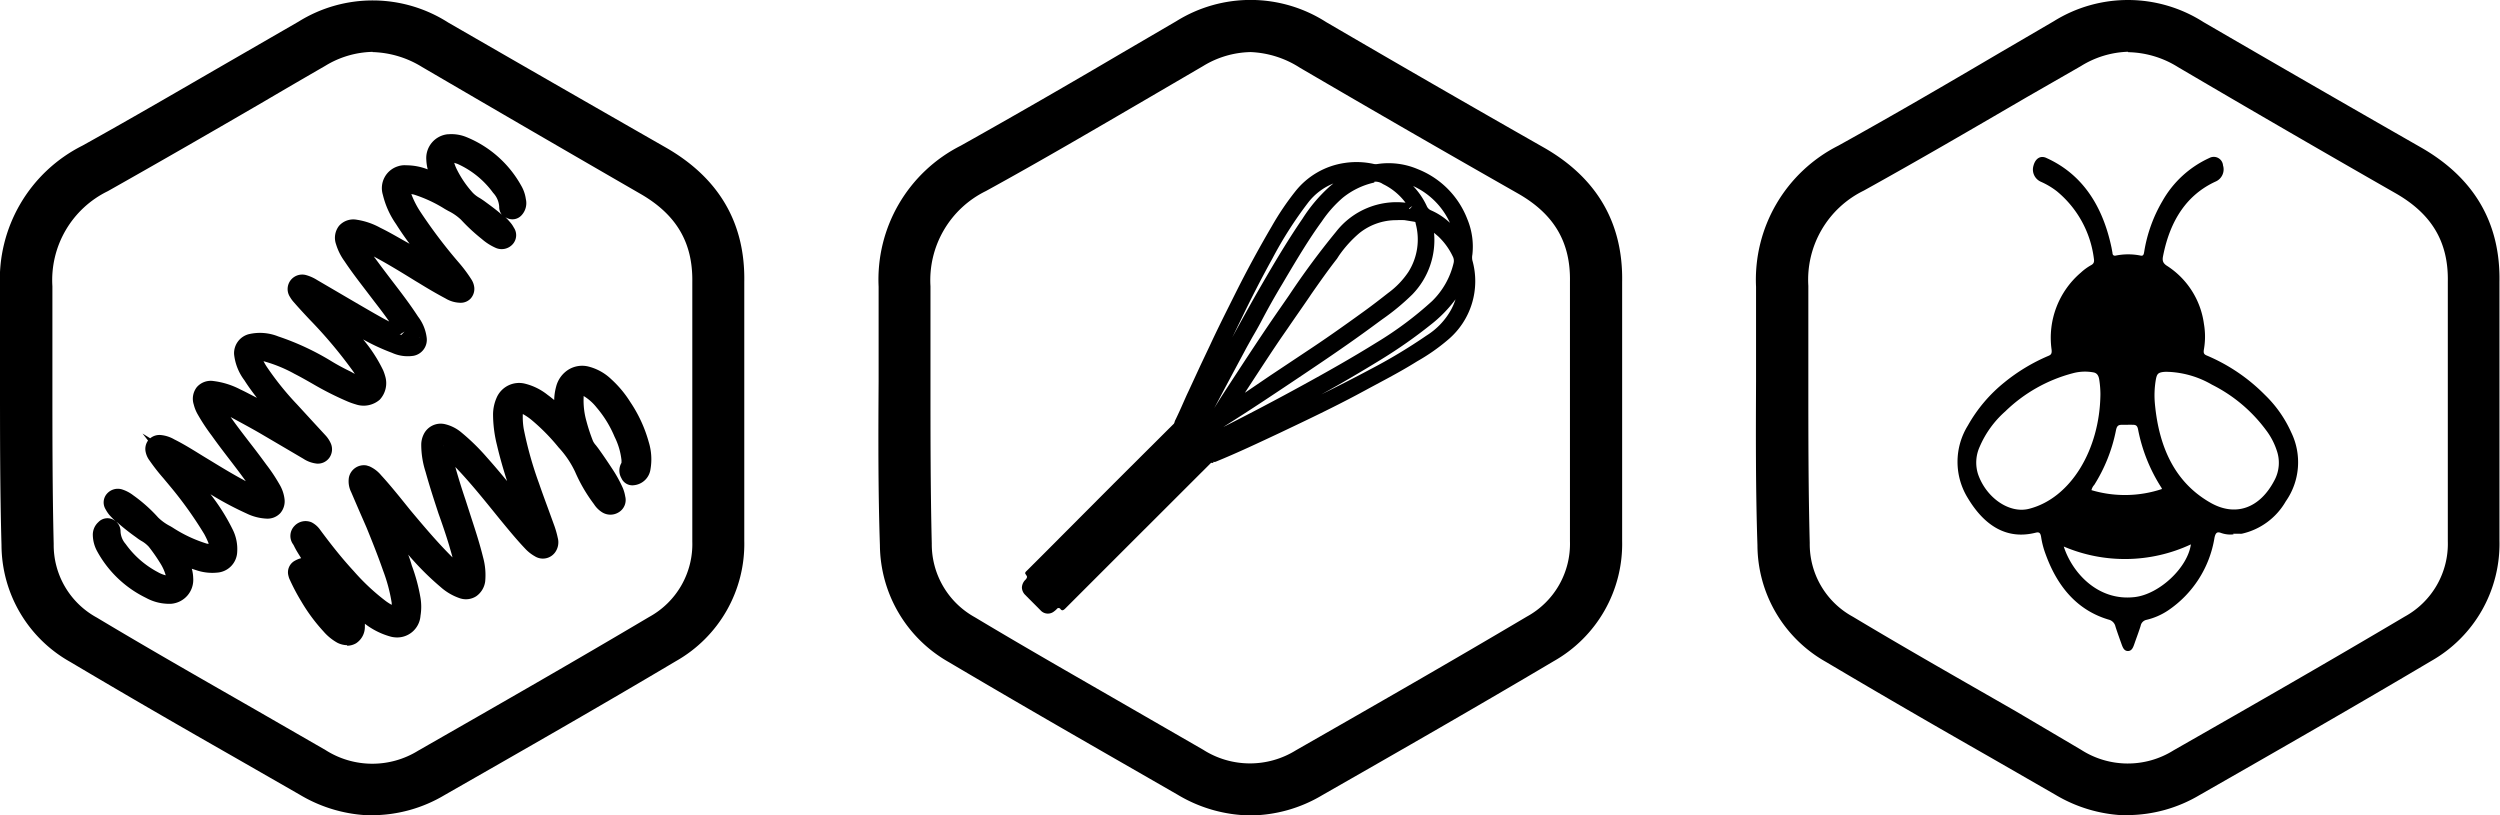 <svg xmlns="http://www.w3.org/2000/svg" viewBox="0 0 231.87 75.63"><g id="Calque_2" data-name="Calque 2"><g id="Groupe_168" data-name="Groupe 168"><g id="Groupe_169" data-name="Groupe 169"><path id="Tracé_32796" data-name="Tracé 32796" d="M197.42,75.63a13.51,13.51,0,0,1-6.79-1.92l-6.12-3.52c-5-2.85-10.12-5.81-15.14-8.79A12.46,12.46,0,0,1,163,50.57c-.17-5.07-.15-10.22-.13-15.19,0-2.93,0-5.85,0-8.78a13.92,13.92,0,0,1,7.63-13.09c5.05-2.8,10.13-5.76,15-8.63l5-2.92a13,13,0,0,1,13.87.09q10.05,5.84,20.16,11.62c4.94,2.82,7.39,7,7.29,12.49,0,2.57,0,5.16,0,7.75l0,8c0,2.74,0,5.48,0,8.23a12.49,12.49,0,0,1-6.34,11.17c-7.05,4.18-14.19,8.27-21.49,12.44a13.21,13.21,0,0,1-6.62,1.85m0-70.8A8.75,8.75,0,0,0,193,6.13L188,9c-4.94,2.88-10.05,5.86-15.14,8.68a9.19,9.19,0,0,0-5.14,8.83c0,2.95,0,5.9,0,8.85,0,4.92,0,10,.13,15a7.66,7.66,0,0,0,4,6.84c5,3,10.12,5.9,15.08,8.75L193,69.53a8,8,0,0,0,8.6.06c7.29-4.16,14.4-8.23,21.43-12.4a7.7,7.7,0,0,0,4-7q0-4.1,0-8.2v-8c0-2.61,0-5.23,0-7.85.07-3.68-1.47-6.29-4.85-8.22Q212,12.1,202,6.22a9,9,0,0,0-4.61-1.38"/><path id="Tracé_32797" data-name="Tracé 32797" d="M207.16,49.56a2.54,2.54,0,0,1-1.19-.14c-.34-.12-.48,0-.58.45a10.06,10.06,0,0,1-4.31,6.75,6.15,6.15,0,0,1-2,.87.69.69,0,0,0-.54.56c-.17.54-.37,1.06-.55,1.58-.13.37-.24.75-.63.75s-.5-.39-.63-.75-.36-1-.52-1.5a.85.85,0,0,0-.63-.66c-2.71-.8-4.68-2.81-5.86-6.09a7.81,7.81,0,0,1-.4-1.51c-.06-.45-.18-.55-.53-.46-2.6.65-4.69-.57-6.27-3.2a6.39,6.39,0,0,1,0-6.75,13.82,13.82,0,0,1,3.39-4A16.93,16.93,0,0,1,190,33c.24-.1.32-.22.28-.58A7.94,7.94,0,0,1,193,25.28a4.9,4.9,0,0,1,.95-.69c.26-.14.3-.32.25-.63a9.64,9.64,0,0,0-3.43-6.22,7.07,7.07,0,0,0-1.5-.89,1.24,1.24,0,0,1-.67-1.48c.17-.66.65-1,1.24-.7,3.11,1.42,5.13,4.17,6,8.3l.09.49c0,.2.13.28.28.25a5.81,5.81,0,0,1,2.35,0c.27.05.28-.2.32-.42a13.48,13.48,0,0,1,1.68-4.64,9.54,9.54,0,0,1,4.36-4,.86.86,0,0,1,1.16.35.83.83,0,0,1,.1.34,1.23,1.23,0,0,1-.69,1.5c-2.57,1.18-4.2,3.48-4.87,6.91-.09.43,0,.65.31.87a7.6,7.6,0,0,1,3.48,5.42,6.92,6.92,0,0,1,0,2.36c-.06.35,0,.47.28.58a16.71,16.71,0,0,1,5.38,3.65,11.17,11.17,0,0,1,2.43,3.46A6.32,6.32,0,0,1,212,46.5a6.27,6.27,0,0,1-4.07,3,.76.76,0,0,1-.21,0h-.6M201.23,34.5a3,3,0,0,0-.6,0c-.5.07-.6.2-.7.83a8.61,8.61,0,0,0-.07,2.09c.39,4.28,2,7.39,5.11,9.18,2.35,1.37,4.64.56,6-2.09a3.44,3.44,0,0,0,.19-2.74,6.42,6.42,0,0,0-1-1.89,14.07,14.07,0,0,0-5-4.2,8.78,8.78,0,0,0-4-1.19m-6.35,2.09a8.94,8.94,0,0,0-.11-1.37c-.06-.39-.22-.61-.53-.67a4.33,4.33,0,0,0-1.93.08,14.13,14.13,0,0,0-6.26,3.54,9.21,9.21,0,0,0-2.37,3.28,3.54,3.54,0,0,0-.15,2.54c.77,2.22,2.94,3.7,4.77,3.2,3.83-1,6.52-5.47,6.58-10.6m8.39,13.91a14.46,14.46,0,0,1-11.79.2c.76,2.38,3.13,5.08,6.56,4.69,2.27-.25,4.92-2.7,5.23-4.89m-2.66-5.1c-.05-.1-.06-.14-.08-.17a15.36,15.36,0,0,1-2.16-5.4c-.06-.31-.18-.41-.42-.42s-.72,0-1.09,0-.47.15-.55.57a14.9,14.9,0,0,1-2,5,1.06,1.06,0,0,0-.26.49,10.85,10.85,0,0,0,6.55-.11"/></g><g id="Groupe_171" data-name="Groupe 171"><path id="Tracé_32798" data-name="Tracé 32798" d="M34.58,75.63a13.52,13.52,0,0,1-6.79-1.93L21.6,70.15c-5-2.85-10.07-5.78-15.07-8.75A12.46,12.46,0,0,1,.14,50.57C0,45.51,0,40.38,0,35.43c0-3,0-5.89,0-8.83A13.89,13.89,0,0,1,7.64,13.51C12.45,10.84,17.3,8,22,5.29L27.7,2a13,13,0,0,1,13.87.09Q51.62,7.89,61.73,13.67c4.94,2.82,7.4,7,7.3,12.49,0,2.57,0,5.16,0,7.75v8c0,2.75,0,5.49,0,8.24a12.49,12.49,0,0,1-6.34,11.17c-7,4.16-13.88,8.09-21.49,12.44a13.18,13.18,0,0,1-6.62,1.85m0-70.8a8.75,8.75,0,0,0-4.42,1.3q-2.86,1.65-5.7,3.32C19.7,12.2,14.84,15,10,17.73a9.17,9.17,0,0,0-5.14,8.82c0,3,0,5.94,0,8.9,0,4.91,0,10,.12,15a7.66,7.66,0,0,0,4,6.83c5,3,10.07,5.88,15,8.71l6.2,3.57a8.07,8.07,0,0,0,8.61.06c7.59-4.34,14.44-8.26,21.42-12.4a7.7,7.7,0,0,0,4-7q0-4.1,0-8.2v-8c0-2.62,0-5.24,0-7.85.06-3.68-1.48-6.29-4.86-8.22Q49.2,12.09,39.14,6.21a9.19,9.19,0,0,0-4.61-1.38"/><path id="Tracé_32799" data-name="Tracé 32799" d="M30.38,28.72c.87,1,1.76,2,2.59,3a14.21,14.21,0,0,1,1.9,2.9,3,3,0,0,1,.14.39c.32,1.3-.52,2.11-1.82,1.75a6.92,6.92,0,0,1-.86-.33c-1.63-.68-3.1-1.66-4.66-2.47a13,13,0,0,0-3.17-1.26,3.05,3.05,0,0,0-.67-.07c-.31,0-.4.12-.32.42a4.89,4.89,0,0,0,.64,1.32A28,28,0,0,0,27,38c.87,1,1.76,1.9,2.64,2.86a1.93,1.93,0,0,1,.35.54.58.58,0,0,1-.27.76.59.59,0,0,1-.32.05,2.23,2.23,0,0,1-.93-.34l-4-2.39a33.06,33.06,0,0,0-3.87-2,3.09,3.09,0,0,0-.67-.22.33.33,0,0,0-.17,0c-.06.06,0,.13,0,.19a7.6,7.6,0,0,0,.79,1.31c1,1.51,2.2,2.92,3.28,4.4a17.47,17.47,0,0,1,1.39,2,2.76,2.76,0,0,1,.4,1.1.91.91,0,0,1-.75,1h-.24a3.92,3.92,0,0,1-1.53-.41,36.69,36.69,0,0,1-4.51-2.5l-2.25-1.39c.77,1,1.5,1.87,2.19,2.8a20.23,20.23,0,0,1,2.3,3.56,3.27,3.27,0,0,1,.41,1.7,1.29,1.29,0,0,1-1.22,1.25,3.68,3.68,0,0,1-1.58-.18,12.94,12.94,0,0,1-1.78-.71.51.51,0,0,0-.3-.1c.11.21.23.4.32.6a4,4,0,0,1,.47,1.67,1.47,1.47,0,0,1-1.31,1.62h-.14a3.58,3.58,0,0,1-1.87-.46,9.45,9.45,0,0,1-4.2-4.05,2.45,2.45,0,0,1-.31-1.13A.8.8,0,0,1,9.63,49a.42.42,0,0,1,.48-.15.5.5,0,0,1,.32.46,2.54,2.54,0,0,0,.61,1.6,9.48,9.48,0,0,0,3.22,2.85,3.16,3.16,0,0,0,1.37.41c.4,0,.52-.11.5-.5a4,4,0,0,0-.68-1.78,15.63,15.63,0,0,0-1.11-1.59,6,6,0,0,0-1.33-1,15.44,15.44,0,0,1-2.3-2,2,2,0,0,1-.25-.39.48.48,0,0,1,0-.61.59.59,0,0,1,.61-.19,2.83,2.83,0,0,1,.86.45,13.81,13.81,0,0,1,2.17,1.94,6.37,6.37,0,0,0,1.51,1.07A13.23,13.23,0,0,0,19,51.13a3,3,0,0,0,.84.12c.33,0,.42-.12.35-.45a5.77,5.77,0,0,0-.64-1.61,35.67,35.67,0,0,0-3.26-4.56c-.6-.76-1.27-1.47-1.81-2.28a1.42,1.42,0,0,1-.27-.55.55.55,0,0,1,.36-.68.7.7,0,0,1,.25,0,2.44,2.44,0,0,1,.94.32c1.17.6,2.28,1.32,3.41,2,1.37.84,2.74,1.66,4.18,2.37a5.89,5.89,0,0,0,.91.35c.06,0,.14.07.2,0s0-.15,0-.21a10.1,10.1,0,0,0-.77-1.26C22.58,43.1,21.35,41.6,20.21,40a17.11,17.11,0,0,1-1.27-1.91,3.38,3.38,0,0,1-.3-.74.92.92,0,0,1,.48-1.21.93.93,0,0,1,.57-.05,6.52,6.52,0,0,1,2.24.71c1.48.7,2.88,1.53,4.28,2.37.32.2.65.38,1,.55l-.94-1a30.79,30.79,0,0,1-3-3.8,4.29,4.29,0,0,1-.83-2.06,1.1,1.1,0,0,1,.85-1.19,3.88,3.88,0,0,1,2.31.19,24.21,24.21,0,0,1,4.73,2.2c.8.49,1.64.93,2.47,1.38a2.66,2.66,0,0,0,1,.28c.24,0,.32-.08.28-.31a4.11,4.11,0,0,0-.78-1.58,44,44,0,0,0-3.94-4.68c-.5-.53-1-1.07-1.48-1.61a2.47,2.47,0,0,1-.28-.38.61.61,0,0,1,.7-.93,3.16,3.16,0,0,1,.84.37c1.78,1,3.55,2.1,5.35,3.12a16.39,16.39,0,0,0,2.89,1.4c.14.05.32.16.41.06s-.05-.29-.12-.42a36.06,36.06,0,0,0-2.8-3.94c-.75-1-1.52-2-2.22-3a4.81,4.81,0,0,1-.67-1.34c-.25-.88.22-1.45,1.13-1.35a5.83,5.83,0,0,1,1.94.68c1.69.87,3.34,1.82,4.93,2.85a9.09,9.09,0,0,0,1.14.65l-.62-.78a44,44,0,0,1-3.05-4.13,7.37,7.37,0,0,1-1.12-2.45,1.41,1.41,0,0,1,.86-1.79,1.32,1.32,0,0,1,.59-.07,5.26,5.26,0,0,1,2.17.5c.4.16.79.34,1.19.52,0-.11,0-.17-.08-.24a4.5,4.5,0,0,1-.68-2.05,1.47,1.47,0,0,1,1.33-1.61h.11a2.9,2.9,0,0,1,1.3.21,9.46,9.46,0,0,1,4.72,4.17,2.78,2.78,0,0,1,.35,1,.92.92,0,0,1-.26.92.44.44,0,0,1-.48.14.49.49,0,0,1-.32-.44,2.68,2.68,0,0,0-.71-1.76,9,9,0,0,0-3.6-2.92,2.2,2.2,0,0,0-1-.19c-.34,0-.41.12-.4.45a2.8,2.8,0,0,0,.32,1.16,10.34,10.34,0,0,0,1.64,2.44,7.53,7.53,0,0,0,1.26.92,12.79,12.79,0,0,1,2.17,1.85,1.78,1.78,0,0,1,.25.36.56.56,0,0,1,0,.69.61.61,0,0,1-.73.15,4.61,4.61,0,0,1-1.16-.75,16.09,16.09,0,0,1-1.81-1.69,6.86,6.86,0,0,0-1.65-1.12,13,13,0,0,0-3.07-1.42,3.13,3.13,0,0,0-1-.14c-.25,0-.31.13-.26.38a7.23,7.23,0,0,0,1.14,2.47A47.89,47.89,0,0,0,42,24.83a13,13,0,0,1,1.1,1.46,1,1,0,0,1,.17.43.54.54,0,0,1-.44.61.48.48,0,0,1-.12,0,2.1,2.1,0,0,1-1-.31c-.83-.45-1.65-.92-2.45-1.42-1.62-1-3.23-2-4.93-2.85a6.94,6.94,0,0,0-1.09-.45c-.08,0-.18-.09-.25,0s0,.17.06.24A17.7,17.7,0,0,0,34.69,25c1.18,1.59,2.45,3.13,3.53,4.8a3.44,3.44,0,0,1,.68,1.58.79.79,0,0,1-.61.94H38.2A3,3,0,0,1,36.53,32a26.06,26.06,0,0,1-4-2c-.61-.34-1.2-.71-1.8-1.07l-.33-.18"/><path id="Tracé_32800" data-name="Tracé 32800" d="M15.54,56a4.45,4.45,0,0,1-2-.55A10.29,10.29,0,0,1,9,51.11a3.25,3.25,0,0,1-.39-1.46,1.57,1.57,0,0,1,.51-1.22,1.16,1.16,0,0,1,1.28-.28,1.41,1.41,0,0,1,.35.23c-.21-.2-.41-.4-.6-.61a3.17,3.17,0,0,1-.36-.54,1.22,1.22,0,0,1,.13-1.44,1.34,1.34,0,0,1,1.36-.41,3.37,3.37,0,0,1,1.08.56A14,14,0,0,1,14.67,48a4.62,4.62,0,0,0,1.14.81l.2.12a12.64,12.64,0,0,0,3.2,1.5l.15,0a7.36,7.36,0,0,0-.42-.9,36.13,36.13,0,0,0-3.19-4.46l-.6-.72a17.86,17.86,0,0,1-1.26-1.61,2,2,0,0,1-.38-.82,1.33,1.33,0,0,1,.22-1.06l-.51-.65.71.44a1.35,1.35,0,0,1,1-.3,3.08,3.08,0,0,1,1.23.4c1,.5,1.9,1.08,2.8,1.63l.66.4c1.06.65,2.11,1.28,3.18,1.85-.54-.75-1.1-1.48-1.66-2.21s-1-1.31-1.49-2a18.19,18.19,0,0,1-1.32-2,3.53,3.53,0,0,1-.36-.9,1.75,1.75,0,0,1,.29-1.62,1.71,1.71,0,0,1,1.54-.56,7.31,7.31,0,0,1,2.49.78c.52.24,1,.51,1.54.78-.41-.53-.81-1.07-1.17-1.64a4.83,4.83,0,0,1-.95-2.42A1.83,1.83,0,0,1,23.05,31a4.54,4.54,0,0,1,2.75.2,24.21,24.21,0,0,1,4.87,2.26c.6.37,1.22.7,1.84,1l.4.22c-.09-.14-.19-.29-.29-.42a42.53,42.53,0,0,0-3.88-4.6c-.5-.53-1-1.07-1.48-1.62a2.8,2.8,0,0,1-.36-.49,1.34,1.34,0,0,1,.38-1.86,1.36,1.36,0,0,1,1.13-.17,3.87,3.87,0,0,1,1,.45l1.71,1c1.21.71,2.42,1.42,3.64,2.12.43.24.87.5,1.34.73-.43-.62-.89-1.22-1.37-1.84l-.9-1.18c-.65-.85-1.3-1.7-1.89-2.59a5.23,5.23,0,0,1-.77-1.55,1.8,1.8,0,0,1,.28-1.72,1.77,1.77,0,0,1,1.64-.56,6.54,6.54,0,0,1,2.19.75c.93.45,1.83,1,2.71,1.48q-.66-.88-1.26-1.83a8,8,0,0,1-1.22-2.71,2.12,2.12,0,0,1,1.41-2.65,1.91,1.91,0,0,1,.75-.09,5.52,5.52,0,0,1,2,.38,4.35,4.35,0,0,1-.13-.88,2.22,2.22,0,0,1,2-2.38h.07a3.68,3.68,0,0,1,1.64.26,10.21,10.21,0,0,1,5.08,4.49,3.39,3.39,0,0,1,.44,1.26A1.65,1.65,0,0,1,48.34,20a1.14,1.14,0,0,1-1.26.25.94.94,0,0,1-.22-.12,5.11,5.11,0,0,1,.45.48,2.38,2.38,0,0,1,.34.49,1.25,1.25,0,0,1-.09,1.54A1.37,1.37,0,0,1,46,23a5.1,5.1,0,0,1-1.31-.83,17.26,17.26,0,0,1-1.93-1.79,4.71,4.71,0,0,0-1.17-.81l-.32-.18a12.54,12.54,0,0,0-2.9-1.35L38.15,18A8.26,8.26,0,0,0,39,19.66a46.4,46.4,0,0,0,3.56,4.7,13.11,13.11,0,0,1,1.15,1.54,1.71,1.71,0,0,1,.28.78,1.34,1.34,0,0,1-.33,1,1.26,1.26,0,0,1-1,.4,2.76,2.76,0,0,1-1.34-.4c-.85-.45-1.68-.94-2.49-1.44l-.27-.16c-1.26-.78-2.56-1.58-3.89-2.29l.46.62c.45.61.82,1.09,1.19,1.58.83,1.08,1.69,2.2,2.45,3.37a4,4,0,0,1,.8,1.93A1.51,1.51,0,0,1,38.35,33h0a3.52,3.52,0,0,1-2-.28,19,19,0,0,1-2.67-1.24,13.57,13.57,0,0,1,1.86,2.87,4.56,4.56,0,0,1,.18.52,2.25,2.25,0,0,1-.5,2.2,2.28,2.28,0,0,1-2.24.43,6.66,6.66,0,0,1-.85-.31A28.75,28.75,0,0,1,29,35.6c-.56-.32-1.12-.64-1.69-.93a13,13,0,0,0-2.87-1.17,5.64,5.64,0,0,0,.31.53,27,27,0,0,0,2.82,3.5l1.56,1.7,1.07,1.16a2.67,2.67,0,0,1,.5.78,1.36,1.36,0,0,1-.15,1.28A1.31,1.31,0,0,1,29.4,43a2.81,2.81,0,0,1-1.26-.45l-1.7-1-2.35-1.38c-.92-.53-1.8-1-2.7-1.49.56.8,1.15,1.56,1.74,2.33q.68.87,1.32,1.74l.25.34a15.64,15.64,0,0,1,1.2,1.8,3.45,3.45,0,0,1,.49,1.4A1.68,1.68,0,0,1,26,47.59a1.62,1.62,0,0,1-1.31.51,4.71,4.71,0,0,1-1.81-.47,30,30,0,0,1-3.36-1.79,18.54,18.54,0,0,1,2.06,3.27A4.05,4.05,0,0,1,22,51.19a2,2,0,0,1-1.87,1.92,4.61,4.61,0,0,1-1.88-.21l-.46-.15a3.66,3.66,0,0,1,.13.87A2.23,2.23,0,0,1,15.87,56h-.33m-4.74-7.6a1.21,1.21,0,0,1,.38.9,1.88,1.88,0,0,0,.47,1.15,8.6,8.6,0,0,0,3,2.62,2.79,2.79,0,0,0,.72.29,4.26,4.26,0,0,0-.51-1.13,15.89,15.89,0,0,0-1.06-1.52,2.79,2.79,0,0,0-.72-.56,4.73,4.73,0,0,1-.46-.32,20.27,20.27,0,0,1-1.79-1.42m4.38,1.73c.15.2.3.4.44.61l.48-.08-.85-.49Zm-3.3-2.74c.22.2.45.39.69.58a7.08,7.08,0,0,0-.69-.58m12.59-2h0Zm-4.06-8.39,0,.05s0,0,0-.05m18-5.67,0,.09.5-.13ZM37,31.08a.4.4,0,0,0,0,.22l.52-.55Zm-6.43-2.74-.21.38.26-.35-.05,0m14.34-7.89a8,8,0,0,0,.64.54l.12.1c-.24-.22-.5-.43-.76-.64m-2.78-5.38a3.39,3.39,0,0,0,.2.53,9.57,9.57,0,0,0,1.53,2.26,2.75,2.75,0,0,0,.64.48c.17.11.34.22.5.34l.19.14c.45.33.92.68,1.36,1.07a1.13,1.13,0,0,1-.25-.74,2.05,2.05,0,0,0-.56-1.29,8.26,8.26,0,0,0-3.31-2.69l-.3-.1m-.58,2.79.45.26.28.16c-.21-.27-.4-.54-.58-.81Z"/><path id="Tracé_32801" data-name="Tracé 32801" d="M41.07,41.41a3.74,3.74,0,0,0,.15,1.1c.38,1.77,1,3.47,1.55,5.18.44,1.39.91,2.77,1.26,4.19a5.42,5.42,0,0,1,.21,2,1.07,1.07,0,0,1-1.12,1,.87.87,0,0,1-.28-.05,4.48,4.48,0,0,1-1.54-.92,29.41,29.41,0,0,1-3.43-3.54c-.79-.9-1.54-1.82-2.29-2.74a.38.38,0,0,0-.13-.09l.48,1.12c.57,1.31,1.1,2.64,1.56,4a15.91,15.91,0,0,1,.77,2.94,4.58,4.58,0,0,1,0,1.43,1.46,1.46,0,0,1-1.92,1.27,5.8,5.8,0,0,1-2.11-1.08,14.5,14.5,0,0,1-1.63-1.4.72.72,0,0,0-.15-.13c.13.31.24.56.34.83a4.37,4.37,0,0,1,.3,1.56,1,1,0,0,1-.85,1.07,1,1,0,0,1-.65-.15,4.16,4.16,0,0,1-1.14-.9,15.33,15.33,0,0,1-1.95-2.65,18.07,18.07,0,0,1-1-1.95,1,1,0,0,1-.08-.22.49.49,0,0,1,.27-.62,1.18,1.18,0,0,1,.6-.19.31.31,0,0,1,.32.22A13.64,13.64,0,0,0,29.84,55a12.39,12.39,0,0,0,1.75,2.32,1,1,0,0,0,.28.22,3.92,3.92,0,0,0-.22-.74,21,21,0,0,0-1.72-3.29c-.6-1-1.25-1.92-1.83-2.91-.12-.21-.21-.43-.35-.64a.58.58,0,0,1,.1-.7.66.66,0,0,1,.75-.16,1.44,1.44,0,0,1,.53.51c1,1.32,2,2.62,3.14,3.84a21,21,0,0,0,3.13,2.9,4,4,0,0,0,1.26.65c.26.07.31,0,.38-.23a2.64,2.64,0,0,0,0-1,16,16,0,0,0-.84-3.19c-.47-1.34-1-2.65-1.58-4-.48-1.1-1-2.19-1.42-3.3a1.52,1.52,0,0,1-.17-.91.67.67,0,0,1,.78-.54l.14,0a2.26,2.26,0,0,1,.82.65c.83.9,1.58,1.85,2.37,2.79,1.41,1.68,2.8,3.37,4.36,4.91a8.72,8.72,0,0,0,1.29,1.07c.06,0,.11.1.18.06s0-.12,0-.17a13.73,13.73,0,0,0-.63-2.84c-.69-2.3-1.52-4.55-2.17-6.87a7.73,7.73,0,0,1-.37-2.29,1.61,1.61,0,0,1,.14-.64,1,1,0,0,1,1.16-.6,2.92,2.92,0,0,1,1.19.6,18.31,18.31,0,0,1,2.27,2.22c1.45,1.61,2.78,3.31,4.14,5a1.77,1.77,0,0,0,.33.34c-.08-.25-.17-.5-.26-.75a60.81,60.81,0,0,1-2-6.32,10.52,10.52,0,0,1-.35-2.67,3,3,0,0,1,.3-1.36,1.53,1.53,0,0,1,1.74-.82,4.8,4.8,0,0,1,1.86.93,14.73,14.73,0,0,1,1.82,1.62c0,.05.09.08.16.16,0-.28-.1-.52-.13-.76A4.87,4.87,0,0,1,52.31,36a1.9,1.9,0,0,1,.83-1.17,1.7,1.7,0,0,1,1.23-.19,4,4,0,0,1,1.84,1,10.1,10.1,0,0,1,1.65,2,12.16,12.16,0,0,1,1.6,3.54,4.81,4.81,0,0,1,.15,2.2,1,1,0,0,1-.87.88A.38.38,0,0,1,58.3,44a.71.71,0,0,1,0-.73,1.35,1.35,0,0,0,.08-.77,7.46,7.46,0,0,0-.65-2.3,11.15,11.15,0,0,0-1.78-2.91,6,6,0,0,0-1.28-1.14,1.89,1.89,0,0,0-.58-.25.37.37,0,0,0-.48.22h0a1.75,1.75,0,0,0-.17.67,7.72,7.72,0,0,0,.27,2.44,16.45,16.45,0,0,0,.61,1.92,3.5,3.5,0,0,0,.55.81c.45.62.87,1.25,1.29,1.88a12.12,12.12,0,0,1,.92,1.7,2.64,2.64,0,0,1,.17.61.63.63,0,0,1-.25.71.75.75,0,0,1-.8,0,2,2,0,0,1-.55-.58A13.69,13.69,0,0,1,54,43.44,9.42,9.42,0,0,0,52.33,41a18.19,18.19,0,0,0-2.51-2.53,5.08,5.08,0,0,0-1.28-.82l-.14-.06c-.42-.14-.56,0-.61.4a6.18,6.18,0,0,0,.06,1.92,33.35,33.35,0,0,0,1.41,5.18c.44,1.33,1,2.62,1.41,3.94A9.75,9.75,0,0,1,51,50a.92.92,0,0,1-.13.77.67.67,0,0,1-.93.13,3.35,3.35,0,0,1-.67-.52c-.9-.94-1.7-2-2.52-3a63.26,63.26,0,0,0-4.57-5.24,6.91,6.91,0,0,0-.89-.73l-.18-.09"/><path id="Tracé_32802" data-name="Tracé 32802" d="M32.21,59.84a2.1,2.1,0,0,1-.91-.22A4.76,4.76,0,0,1,30,58.56a16.27,16.27,0,0,1-2.05-2.77,18.6,18.6,0,0,1-1.06-2,1.4,1.4,0,0,1-.13-.36A1.22,1.22,0,0,1,27.36,52a2.35,2.35,0,0,1,.57-.23c-.16-.26-.32-.51-.47-.77l-.15-.28a1.46,1.46,0,0,0-.17-.3,1.33,1.33,0,0,1,.17-1.64,1.41,1.41,0,0,1,1.6-.33,2.22,2.22,0,0,1,.79.7c1,1.35,2,2.62,3.11,3.82a20,20,0,0,0,3,2.8,5.69,5.69,0,0,0,.52.33c0-.06,0-.12,0-.18a15.13,15.13,0,0,0-.8-3C35,51.4,34.43,50,34,48.94l-.34-.78c-.37-.84-.73-1.68-1.09-2.52a2.25,2.25,0,0,1-.21-1.35A1.42,1.42,0,0,1,34,43.17l.26.08a3,3,0,0,1,1.09.83c.6.65,1.15,1.32,1.71,2l1,1.24c1.24,1.48,2.52,3,3.91,4.38-.09-.36-.2-.71-.3-1.07-.3-1-.64-2-1-3-.42-1.28-.84-2.57-1.2-3.87a8.24,8.24,0,0,1-.4-2.51,2.19,2.19,0,0,1,.2-.91,1.75,1.75,0,0,1,2-1,3.66,3.66,0,0,1,1.5.75,19.73,19.73,0,0,1,2.36,2.3c.65.73,1.29,1.48,1.9,2.23-.35-1.1-.67-2.19-.93-3.31a11.91,11.91,0,0,1-.37-2.85,3.9,3.9,0,0,1,.38-1.68,2.27,2.27,0,0,1,2.56-1.2,5.45,5.45,0,0,1,2.14,1.06c.2.14.39.3.59.46a5.16,5.16,0,0,1,.18-1.24,2.62,2.62,0,0,1,1.18-1.6,2.43,2.43,0,0,1,1.75-.28,4.72,4.72,0,0,1,2.17,1.18,10.08,10.08,0,0,1,1.78,2.13A12.7,12.7,0,0,1,60.17,41a5.42,5.42,0,0,1,.16,2.53A1.72,1.72,0,0,1,58.82,45a1.11,1.11,0,0,1-1.18-.64,1.41,1.41,0,0,1,0-1.43,2.45,2.45,0,0,0,0-.27A6.38,6.38,0,0,0,57,40.51a10.27,10.27,0,0,0-1.67-2.72,4.52,4.52,0,0,0-1.1-1l-.1-.06s0,.09,0,.14a7,7,0,0,0,.26,2.19A16.39,16.39,0,0,0,55,40.91a1.7,1.7,0,0,0,.27.39l.2.26c.45.62.88,1.26,1.3,1.9a12.14,12.14,0,0,1,1,1.81,3.48,3.48,0,0,1,.22.78,1.33,1.33,0,0,1-.6,1.46,1.45,1.45,0,0,1-1.55,0,2.44,2.44,0,0,1-.75-.75,14.67,14.67,0,0,1-1.75-3,8.83,8.83,0,0,0-1.53-2.26A18.51,18.51,0,0,0,49.36,39a5.18,5.18,0,0,0-.87-.6,6.8,6.8,0,0,0,.08,1.35A34.23,34.23,0,0,0,50,44.85c.26.76.54,1.52.82,2.28l.6,1.65a8.57,8.57,0,0,1,.31,1.1,1.59,1.59,0,0,1-.26,1.37,1.4,1.4,0,0,1-1.87.34,3.66,3.66,0,0,1-.85-.66c-.85-.89-1.62-1.84-2.38-2.76l-.64-.79c-1.11-1.37-2.26-2.78-3.5-4.07.28,1,.61,2.06.93,3l.57,1.77c.38,1.16.77,2.37,1.07,3.59A6.22,6.22,0,0,1,45,53.93a2,2,0,0,1-.83,1.37,1.76,1.76,0,0,1-1.51.19,5.17,5.17,0,0,1-1.8-1.05,25.67,25.67,0,0,1-3-3c.12.32.23.64.33,1A16.54,16.54,0,0,1,39,55.45a5.14,5.14,0,0,1,0,1.66,2.17,2.17,0,0,1-2.4,2,2.07,2.07,0,0,1-.42-.08,6.89,6.89,0,0,1-2.34-1.18,2.09,2.09,0,0,1,0,.25,1.81,1.81,0,0,1-.81,1.56,1.67,1.67,0,0,1-.85.23M30.7,53.11,32,54.26l-.3-.32c-1-1.08-1.92-2.25-2.79-3.37.26.42.53.84.8,1.26l.82,1.29.43.72Zm12.5-.38h0M48.9,49c.28.32.57.64.87.94a1.91,1.91,0,0,0,.49.4c0-.16-.07-.3-.1-.44ZM34.43,46.31l1.3.5c-.48-.58-1-1.17-1.48-1.72a1.63,1.63,0,0,0-.55-.46,3.79,3.79,0,0,1,.2.45c.18.41.36.82.53,1.23m20-3.65c.09.16.16.32.24.49a13.45,13.45,0,0,0,1.56,2.7,1.51,1.51,0,0,0,.33.38,1.66,1.66,0,0,1-.18-.38,10.44,10.44,0,0,0-.85-1.58c-.36-.54-.72-1.08-1.09-1.61M41.36,40.87l-.29.54.33-.52Zm11.48-.42,0,.06c.23.26.46.54.68.82l-.1-.27Z"/></g><g id="Groupe_167" data-name="Groupe 167"><path id="Tracé_32792" data-name="Tracé 32792" d="M116,75.63a13.42,13.42,0,0,1-6.79-1.93l-6.16-3.54C98,67.26,93,64.37,88,61.41a12.56,12.56,0,0,1-6.39-10.83c-.17-5.08-.15-10.22-.12-15.19,0-2.93,0-5.86,0-8.8a13.91,13.91,0,0,1,7.62-13.08c5-2.8,10.13-5.76,15-8.63l5-2.92A13,13,0,0,1,123,2.05q10,5.84,20.16,11.62c4.93,2.8,7.39,7,7.29,12.49,0,2.57,0,5.16,0,7.75v8c0,2.75,0,5.49,0,8.24a12.49,12.49,0,0,1-6.34,11.17c-7.05,4.18-14.19,8.27-21.49,12.44A13.21,13.21,0,0,1,116,75.63m0-70.8a8.72,8.72,0,0,0-4.42,1.3l-5,2.92c-4.94,2.88-10,5.85-15.14,8.67a9.2,9.2,0,0,0-5.14,8.83c0,3,0,5.91,0,8.86,0,4.93,0,10,.12,15a7.73,7.73,0,0,0,4,6.84c5,3,10,5.84,15,8.73l6.16,3.55a8.07,8.07,0,0,0,8.61.06c7.28-4.16,14.4-8.24,21.42-12.4a7.69,7.69,0,0,0,4-7c0-2.73,0-5.46,0-8.2l0-8c0-2.62,0-5.23,0-7.85.07-3.69-1.48-6.3-4.85-8.21q-10.16-5.78-20.2-11.65A9.11,9.11,0,0,0,116,4.83"/><path id="Tracé_32793" data-name="Tracé 32793" d="M109.57,39.75c.2.17.28.12.37-.08.46-1,.91-2.07,1.39-3.09,1.08-2.31,2.16-4.62,3.28-6.91,1-2,2-3.93,3-5.86A37.54,37.54,0,0,1,121,18.53a6.16,6.16,0,0,1,4-2.33,2.18,2.18,0,0,1,.88,0l-.44.21a7.61,7.61,0,0,0-1.79,1.18,13.58,13.58,0,0,0-2.46,2.93c-1.58,2.3-3,4.72-4.37,7.14-1,1.77-2,3.57-3,5.38-1.2,2.24-2.4,4.47-3.54,6.74-.25.49-.22.59.22.93a.25.25,0,0,0,.36,0h0a1.37,1.37,0,0,1,.55-.31,2.25,2.25,0,0,1-.14.25c-.37.6-.37.42.11.93l0,0a.23.23,0,0,0,.32,0c1.48-.74,3-1.45,4.44-2.21,1.76-.92,3.51-1.87,5.25-2.8,2.2-1.18,4.35-2.44,6.46-3.75a42.33,42.33,0,0,0,4.48-3.14,10.16,10.16,0,0,0,3-3.53,1.08,1.08,0,0,1,.28-.47,1.21,1.21,0,0,1,.05.18,6,6,0,0,1-.69,2.91,7.16,7.16,0,0,1-2.46,2.61,51.24,51.24,0,0,1-5.28,3.17c-2.31,1.22-4.64,2.39-7,3.53-2.09,1-4.2,2-6.3,2.94-.61.29-1.24.56-1.85.83-.09,0-.22,0-.18.2a.73.73,0,0,0,.68.33c2.16-.9,4.27-1.91,6.38-2.91s4.44-2.11,6.62-3.27c1.75-.93,3.52-1.83,5.21-2.87a21.17,21.17,0,0,0,3.18-2.2,6.68,6.68,0,0,0,2.13-6.93,2,2,0,0,1-.06-.69,6.12,6.12,0,0,0-.44-3.08,7.67,7.67,0,0,0-4.35-4.39,6.43,6.43,0,0,0-3.49-.45,1.27,1.27,0,0,1-.51,0,6.67,6.67,0,0,0-2.52-.1,6.57,6.57,0,0,0-4.36,2.53,25.59,25.59,0,0,0-2.11,3.13c-1.18,2-2.29,4.05-3.33,6.13-.8,1.61-1.62,3.2-2.37,4.83-.67,1.44-1.35,2.87-2,4.3-.4.87-.77,1.76-1.19,2.62a.48.48,0,0,0,.12.65l0,0m25.72-15.3a7.61,7.61,0,0,1-2.16,3.75A32.5,32.5,0,0,1,128,32.07c-2.26,1.45-4.59,2.77-6.94,4.06q-4.18,2.29-8.48,4.4a.41.41,0,0,1-.32.07,4.2,4.2,0,0,1,1.16-1.48c2.78-1.74,5.49-3.57,8.21-5.4,2-1.35,4-2.74,6-4.2A25.17,25.17,0,0,0,130.7,27a6.8,6.8,0,0,0,1.88-5.54c0-.25-.1-.49-.15-.78a4.88,4.88,0,0,1,1.3.9,6.29,6.29,0,0,1,1.46,2,1.4,1.4,0,0,1,.1.9M114,37.85c.32-.5.65-1,1-1.5,1.16-1.76,2.3-3.53,3.49-5.27.86-1.25,1.71-2.51,2.59-3.76s1.67-2.4,2.56-3.55a12.91,12.91,0,0,1,2.22-2.5A5.92,5.92,0,0,1,130.32,20a8.68,8.68,0,0,1,.89.14.62.62,0,0,1,.51.51,6.17,6.17,0,0,1-.74,4.83,7.92,7.92,0,0,1-2,2.06q-1.07.84-2.16,1.65c-1.79,1.3-3.59,2.57-5.43,3.78s-3.62,2.43-5.43,3.63l-2,1.26,0,0m21.34-15.5c-.21-.27-.39-.53-.6-.77A6.22,6.22,0,0,0,132.6,20a1.22,1.22,0,0,1-.66-.64,6.7,6.7,0,0,0-2.26-2.66l-.43-.29c3.76.32,6.13,3.88,6.08,6m-8-5.85a1.53,1.53,0,0,1,1.06.25A6.26,6.26,0,0,1,131,19.11c.05.08.15.18.08.27s-.18,0-.28,0a6.71,6.71,0,0,0-6.6,2.47,87.21,87.21,0,0,0-5.16,7.05c-1.77,2.54-3.45,5.13-5.14,7.72-.45.7-.9,1.41-1.38,2.09a4,4,0,0,1-1.25.9l-.07-.06.3-.62c1.16-2.2,2.31-4.39,3.48-6.58.49-.9,1-1.78,1.5-2.69.64-1.21,1.32-2.4,2-3.58,1.18-2,2.33-4,3.68-5.82a11.57,11.57,0,0,1,2-2.27,7.23,7.23,0,0,1,3.1-1.5"/><path id="Tracé_32794" data-name="Tracé 32794" d="M112.57,42.94a1.08,1.08,0,0,1-.53-.14.89.89,0,0,1-.5-.54.31.31,0,0,1,0-.1.65.65,0,0,1-.41-.25l-.19-.19a.9.9,0,0,1-.3-.48.78.78,0,0,1-.36-.16c-.36-.29-.53-.51-.54-.78a.84.84,0,0,1-.45-.2.91.91,0,0,1-.25-1.2c.24-.5.47-1,.7-1.53.16-.36.32-.73.49-1.08l1.11-2.4.9-1.9c.56-1.21,1.15-2.4,1.75-3.6l.62-1.24c1-2,2.13-4.09,3.35-6.17a25.26,25.26,0,0,1,2.14-3.18,7.15,7.15,0,0,1,4.64-2.69,7.37,7.37,0,0,1,2.69.1,1,1,0,0,0,.34,0,6.92,6.92,0,0,1,3.73.48,8.11,8.11,0,0,1,4.59,4.63,6.65,6.65,0,0,1,.47,3.3,1.35,1.35,0,0,0,0,.53,7.1,7.1,0,0,1-2.26,7.36,18.19,18.19,0,0,1-2.86,2l-.39.24c-1.44.88-3,1.68-4.42,2.45l-.82.44c-2.2,1.17-4.48,2.26-6.63,3.28l-.44.21c-1.94.91-3.94,1.86-6,2.7a.57.57,0,0,1-.26,0m-1-1.82.11.12.43-.21h0l-.39-.11h0l-.13.19h0m-1-.88a.26.26,0,0,1,.11.07,3.26,3.26,0,0,1,.4-.24l-.29-.3-.12.23a.87.87,0,0,0-.1.24h0m1.75-.74a3.55,3.55,0,0,1-.53.32l-.17.1.51-.12a2.9,2.9,0,0,1,.19-.29m-2.53-.08-.28.33.32-.32h0M133,21.54a7.24,7.24,0,0,1-2,5.76,21.39,21.39,0,0,1-2.79,2.31l-.37.27c-1.75,1.3-3.66,2.64-6,4.21l-.89.6c-2.39,1.6-4.86,3.26-7.33,4.81l-.15.1c2.41-1.22,4.87-2.51,7.33-3.86,2.1-1.15,4.56-2.53,6.92-4a32.71,32.71,0,0,0,5.1-3.81,7.25,7.25,0,0,0,2-3.54.87.87,0,0,0-.08-.61,6.21,6.21,0,0,0-1.35-1.86l-.4-.34M113.56,38.05l-.52.77.1-.07.68-.43Zm13.9-21.12a7.09,7.09,0,0,0-2.92,1.41,11,11,0,0,0-1.94,2.19c-1.19,1.63-2.24,3.4-3.26,5.11l-.4.68c-.76,1.26-1.41,2.43-2,3.56q-.37.69-.78,1.38c-.24.44-.49.87-.72,1.31q-1.35,2.51-2.67,5l-.15.28.62-1,.76-1.17c1.53-2.34,3.11-4.77,4.74-7.11l.83-1.2a73,73,0,0,1,4.35-5.88,7.12,7.12,0,0,1,6.44-2.69,5.69,5.69,0,0,0-2.1-1.73,1.22,1.22,0,0,0-.78-.22M135,27.76a12.11,12.11,0,0,1-2.32,2.37,44.88,44.88,0,0,1-4.53,3.18c-2,1.23-3.83,2.3-5.6,3.27,1.6-.79,3.09-1.55,4.51-2.31a50,50,0,0,0,5.25-3.15,6.57,6.57,0,0,0,2.3-2.44,6.19,6.19,0,0,0,.39-.92m-5.49-7.34a5.47,5.47,0,0,0-3.43,1.2,10.85,10.85,0,0,0-1.9,2.1L124,24c-.83,1.06-1.63,2.2-2.39,3.29l-.16.24c-.68,1-1.34,1.93-2,2.9l-.59.85c-.84,1.23-1.66,2.49-2.48,3.74l-.92,1.41.31-.21,2-1.36,3.41-2.27c1.61-1.06,3.28-2.23,5.42-3.78.73-.53,1.44-1.08,2.14-1.63a7.74,7.74,0,0,0,1.88-1.95,5.63,5.63,0,0,0,.68-4.49c0-.16-.06-.16-.16-.18l-.86-.14a6,6,0,0,0-.73,0M123.71,17a5.59,5.59,0,0,0-2.39,1.8A36.68,36.68,0,0,0,118,24c-.94,1.7-1.9,3.55-3,5.84-.24.48-.48,1-.71,1.46.67-1.24,1.4-2.56,2.14-3.87,1.42-2.47,2.82-4.88,4.39-7.17a14.19,14.19,0,0,1,2.55-3l.33-.27m12,7.44a.59.59,0,0,1,0,.13h0c-.07.27-.15.55-.24.81l.39-.31a4.7,4.7,0,0,0-.13-.63m-.11-1a1,1,0,0,0,0,.1h0v0Zm-4.55-6.18a6.84,6.84,0,0,1,1.26,1.84.76.76,0,0,0,.43.43,6.08,6.08,0,0,1,1.73,1.15,6.9,6.9,0,0,0-3.42-3.42m.3,2.46a1,1,0,0,1,.47.26v0a1.82,1.82,0,0,1-.29-.45.41.41,0,0,1-.07.11.52.52,0,0,1-.1.11m-.67-.43a.31.31,0,0,0,0,.13l.3-.34Zm-3.53-3.25-.07,0,.11,0h0"/><path id="Tracé_32795" data-name="Tracé 32795" d="M95.13,53.3c.2.17.12.3,0,.45a1.06,1.06,0,0,0-.35.74,1,1,0,0,0,.3.68c.49.5,1,1,1.47,1.48a.91.91,0,0,0,1.22.05,1.71,1.71,0,0,0,.25-.22.2.2,0,0,1,.33,0c.15.2.27.12.41,0l5.78-5.78,8.28-8.27c.16-.17.12-.25,0-.39l-2.88-2.89c-.54-.53-.43-.49-.92,0l-5.72,5.7-5.68,5.7c-.79.8-1.59,1.59-2.39,2.39-.12.11-.23.23-.05.37"/></g></g></g></svg>
